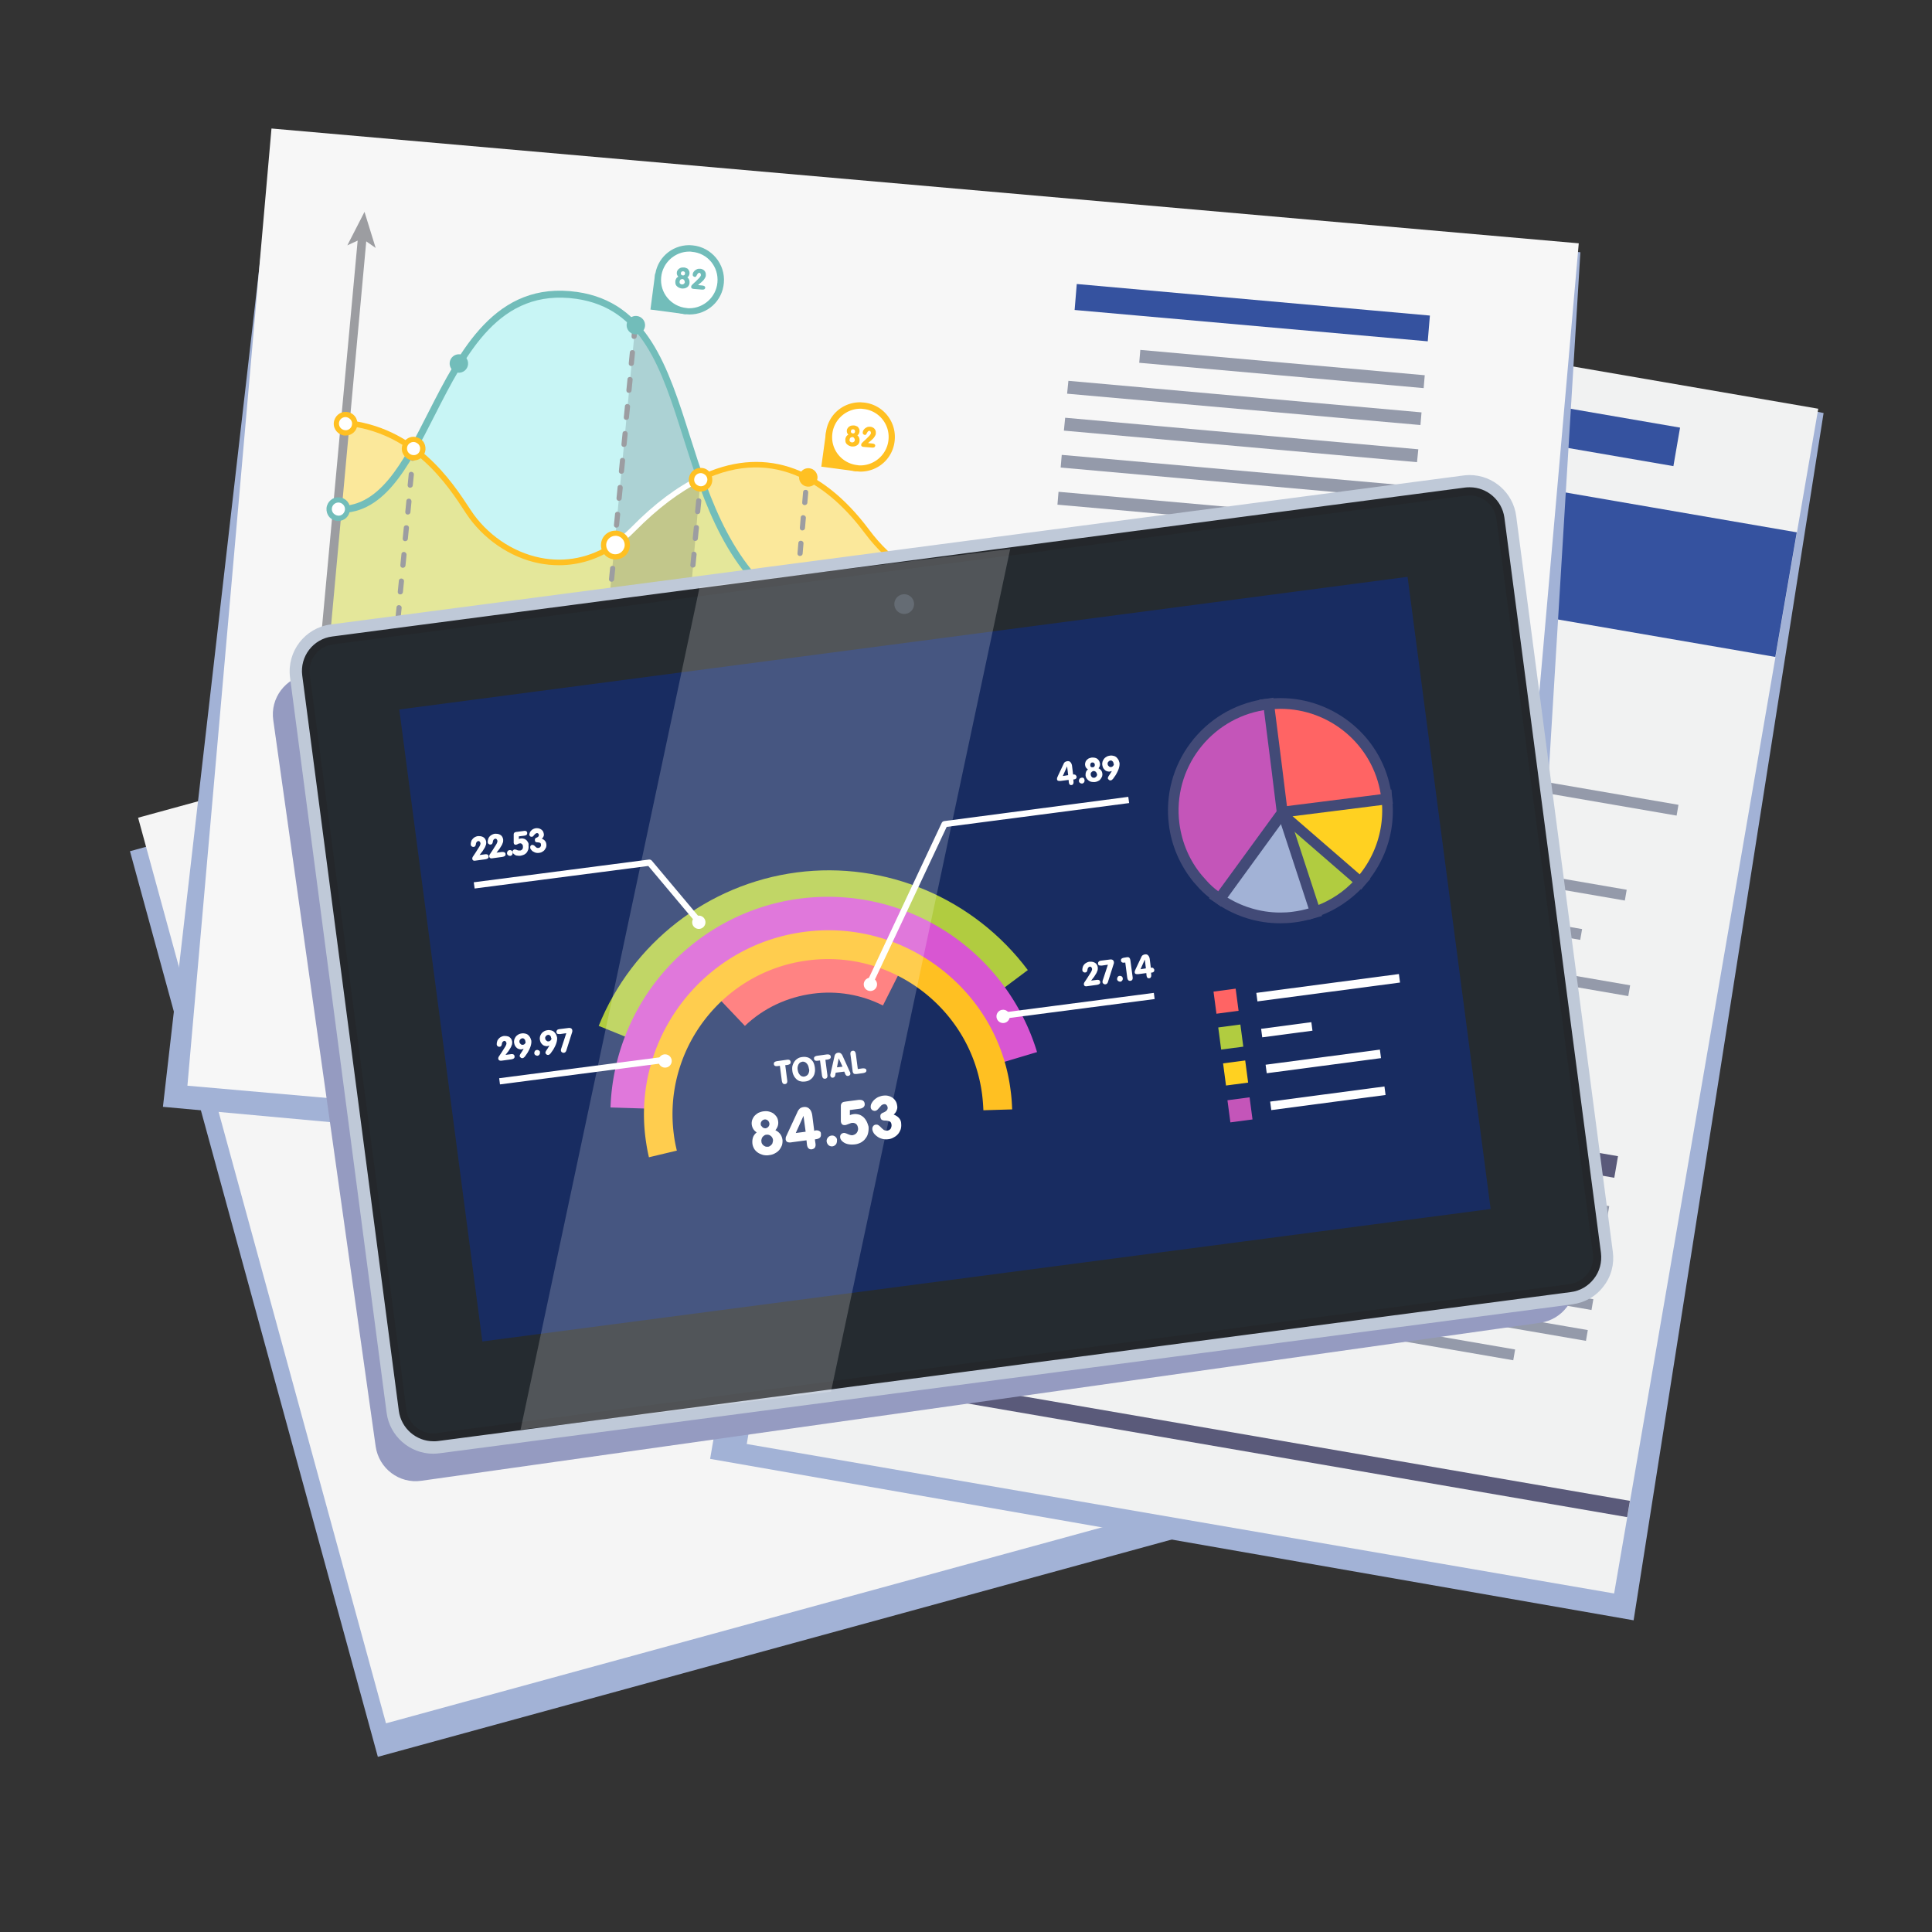 <svg xmlns="http://www.w3.org/2000/svg" xmlns:xlink="http://www.w3.org/1999/xlink" viewBox="0 0 900 900"><rect x="0" y="0" width="900" height="900" fill="#333333" stroke="none"/><style><![CDATA[.k{fill:#fff}.l{fill:#ffc022}.m{fill:#f7f7f7}.n{fill:#7a3c7d}.o{fill:#949aaa}.p{fill:#72bdba}.q{fill:#424a77}.r{fill:#a2b2d6}.s{fill:#ffd121}.t{fill:#5a5a7a}.u{fill:#9c9da1}.v{fill:#b1cc40}.w{fill:#ff6464}]]></style><path d="M60.543 396.526l576.29-157.74 115.474 421.872-576.29 157.74z" class="r"/><path d="M64.332 380.92l576.29-157.74 115.474 421.872-576.29 157.74z" fill="#f5f5f5"/><path d="M425.9 125.8l-95.1 553.8L761 754.8l88.5-562.4-9-1.8z" class="r"/><path d="M347.866 672.672l95.088-551.88L847.01 190.4 751.92 742.3z" fill="#f1f2f2"/><path d="M422.958 236.407l10-58.046 404.055 69.618-10 58.046zm107.245-62.23l3.1-17.936 249.332 42.96-3.1 17.936z" fill="#35529f"/><path d="M353.925 637.124l1.307-7.588 404.055 69.618-1.307 7.588z" class="t"/><path d="M554.9 473.2c14.6-.8 28.6-5.2 40.8-12.3l-42.5-67.4 1.7 79.7z" fill="#6b2d6e"/><path d="M601.4 457.3c19-12.9 33.1-32.9 38.1-57l-83-14.3 44.9 71.3z" class="s"/><path d="M568.5 291.6l-15 87.1 87.1 15c6.5-47.6-25-92.2-72.1-102.1z" fill="#75cf33"/><path d="M478.9 440c13.5 16.3 32.6 28 55.1 31.9 4.8.8 9.5 1.3 14.2 1.3l-1.8-85.1-67.5 51.9z" fill="#f2274d"/><path d="M459.2 365.9c-3.1 17.9-.8 35.4 5.8 51l2.8 6.1c2.1 4.1 4.5 8 7.1 11.8l71.5-53.9.3-1.6 6.2-35.7 9.1-53c-48.8-6.8-94.4 26.4-102.8 75.3z" fill="#317ab0"/><path d="M438.42 601.687l19.657-114.022 20.006 3.45-19.657 114.022z" fill="#2e97cc"/><path d="M469.173 606.97l13-75.39 20.006 3.447-13 75.39z" fill="#bcd81a"/><path d="M499.735 612.262l9.328-54.104 20.006 3.45-9.328 54.104z" class="l"/><path d="M530.13 617.43l6.5-37.646 20.006 3.45-6.5 37.646z" fill="#8a379b"/><path d="M560.716 622.75l11-63.86 20.006 3.45-11 63.86z" fill="#f44d3b"/><path d="M671.2 365.183l2.26-13.107 13.107 2.26-2.26 13.107z" fill="#317ab0"/><path d="M696.57 365.387l.866-5.026 84.457 14.552-.866 5.026z" class="o"/><path d="M667.492 386.437l2.258-13.107 13.107 2.258-2.258 13.107z" fill="#75cf33"/><path d="M692.925 386.68l.866-5.026 29.664 5.11-.866 5.026z" class="o"/><path d="M663.82 407.694l2.26-13.107 13.107 2.26-2.26 13.107z" class="s"/><path d="M689.305 407.85l.866-5.026 67.605 11.655-.866 5.026z" class="o"/><path d="M660.112 428.84l2.258-13.107 13.107 2.258-2.258 13.107z" fill="#6b2d6e"/><path d="M685.674 429.127l.866-5.026 50.458 8.7-.866 5.026z" class="o"/><path d="M656.407 450.595l2.26-13.107 13.107 2.26-2.26 13.107z" fill="#f2274d"/><path d="M681.94 450.818l.866-5.026 76.573 13.2-.866 5.026z" class="o"/><g fill="#231f20"><circle transform="matrix(.17 -.985 .985 .17 43.952 686.992)" cx="429.8" cy="317.4" r="6.4"/><circle transform="matrix(.17 -.986 .986 .17 -142.898 796.408)" cx="401.3" cy="483" r="6.4"/></g><path d="M629.4 527.512l1.733-10.052 122.596 21.136-1.733 10.052z" class="t"/><path d="M644.606 548.938l.866-5.026L749.64 561.86l-.866 5.026zm-20.933 11.222l.866-5.026 122.596 21.123-.866 5.026zm-2.523 14.445l.866-5.026 122.596 21.123-.866 5.026zm-2.367 14.502l.866-5.026 122.596 21.136-.866 5.026zm-2.586 14.396l.866-5.026L739.66 619.6l-.866 5.026zm-2.423 14.447l.866-5.026 91.16 15.716-.866 5.026zm-97.407-127.505l.866-5.026 28.185 4.856-.866 5.026z" class="o"/><path d="M492.584 628.465l.866-5.026 28.185 4.856-.866 5.026z" class="t"/><path d="M75.9 515.6l632.6 57.9 27.7-456L128 61.9z" class="r"/><path d="M87.306 505.762l39.162-445.9 608.977 53.484-39.162 445.9z" class="m"/><path d="M500.6 144.4L665.1 159l1-12-164.5-14.7z" fill="#35529f"/><path d="M530.7 169l132.5 11.8.5-6L531.2 163zm-33.6 14.4L661.7 198l.5-5.9-164.5-14.7zm-1.5 17.2l164.5 14.7.6-6-164.5-14.7zm-1.5 17.2l164.5 14.7.6-6-164.6-14.6zm-1.5 17.3l164.5 14.6.5-6-164.5-14.6zm-1.6 18.1l164.5 14.6.6-5.9-164.6-14.7zm-1.5 17.2L654 285.1l.5-6L490 264.4zm-1.5 17.2l109.9 9.9.5-6-109.9-9.8z" class="o"/><path d="M417.7 300.2C295.3 289 341.8 147.9 268.6 137.6c-67.3-9.5-65.3 103.9-112.6 99.6l-4.1 56.4 288.7 25.9-.8-18c-7-.2-14.3-.6-22.1-1.3z" opacity=".6" fill="#a8f4f4"/><path d="M403.9 247.6c-27.7-37.1-65.4-45.2-108.8-1.2-27.1 27.4-61.9 14.9-77-8.1-9.8-14.9-25.9-38.4-57.6-41.4l-8.6 96.6 288.7 25.9 2.7-46.9c-14.6-1.4-28.4-10.2-39.4-24.9z" opacity=".5" fill="#ffda40"/><path d="M281.4,305.2l37.6,3.4l7.3-85.1c-9.6-27.2-15.3-55.1-30.4-71.6L281.4,305.2z" fill="#3f4751" opacity=".2"/><g class="u"><path d="M326.6 222.3c-.7-.1-1.3.4-1.3 1.1l-.2 2.4c-.1.7.4 1.3 1.1 1.3h.1c.6 0 1.2-.5 1.2-1.1l.2-2.4c0-.7-.5-1.3-1.1-1.3z"/><use xlink:href="#C"/><use xlink:href="#D"/><use xlink:href="#E"/><use xlink:href="#C" x="3.4" y="-37.3"/><use xlink:href="#D" x="4.6" y="-49.7"/><path d="M323.4 257c-.7-.1-1.3.4-1.3 1.1l-.5 5c-.1.7.4 1.3 1.1 1.3h.1c.6 0 1.2-.5 1.2-1.1l.5-5a1.3 1.3 0 0 0-1.1-1.3z"/><use xlink:href="#F"/><use xlink:href="#G"/><use xlink:href="#H"/><use xlink:href="#I"/><path d="M368.9 299.3c-.7-.1-1.3.4-1.3 1.1l-.4 4.7c-.1.7.4 1.3 1.1 1.3h.1c.6 0 1.2-.5 1.2-1.1l.4-4.7c0-.6-.5-1.2-1.1-1.3z"/><use xlink:href="#I" x="3.3" y="-35.6"/><use xlink:href="#H" x="5.5" y="-59.3"/><use xlink:href="#H" x="2.2" y="-23.7"/><use xlink:href="#I" x="2.2" y="-23.7"/><path d="M367.8 311.2c-.7-.1-1.3.4-1.3 1.1l-.2 2.4c-.1.7.4 1.3 1.1 1.3h.1c.6 0 1.2-.5 1.2-1.1l.2-2.4c0-.7-.5-1.3-1.1-1.3z"/><use xlink:href="#G" x="-80.6" y="-65.5"/><use xlink:href="#E" x="-34.4" y="-30.8"/><use xlink:href="#J"/><use xlink:href="#D" x="-34.4" y="-30.7"/><use xlink:href="#C" x="-39" y="19.3"/><use xlink:href="#E" x="-36.7" y="-5.7"/><use xlink:href="#C" x="-34.4" y="-31"/><use xlink:href="#C" x="-28.6" y="-93.8"/><use xlink:href="#D" x="-25.2" y="-131.2"/><use xlink:href="#C" x="-29.8" y="-81.2"/><use xlink:href="#C" x="-32.1" y="-56.1"/><use xlink:href="#J" x="2.3" y="-25.1"/><use xlink:href="#F" x="-36.8" y="-5.4"/><path d="M192.6 209.9c-.7-.1-1.3.4-1.3 1.1l-.2 2.4c-.1.7.4 1.3 1.1 1.3h.1c.6 0 1.2-.5 1.2-1.1l.2-2.4c.1-.6-.4-1.2-1.1-1.3z"/><use xlink:href="#E" x="-132.8" y="-24.7"/><use xlink:href="#C" x="-135.1" y="0.1"/><use xlink:href="#C" x="-136.2" y="12.5"/><use xlink:href="#C" x="-130.5" y="-49.6"/><use xlink:href="#J" x="-98.4" y="6.4"/><use xlink:href="#D" x="-130.5" y="-49.6"/><use xlink:href="#F" x="-134" y="-12.3"/></g><path d="M370.6 279.9h-.5c-2.9 0-5.2 2.1-5.5 5-.1 1.5.3 2.9 1.2 4s2.3 1.8 3.7 2h.5c2.9 0 5.2-2.1 5.5-5 .4-3.1-1.8-5.8-4.9-6z" class="p"/><path d="M370.8 278.6h-.6c-3.5 0-6.4 2.6-6.7 6.1-.2 1.8.4 3.5 1.5 4.9s2.8 2.2 4.6 2.4h.6c3.5 0 6.4-2.6 6.7-6.1.2-1.8-.4-3.5-1.5-4.9-1.2-1.3-2.9-2.2-4.6-2.4zm-.6 11h-.4c-2.4-.2-4.1-2.3-3.9-4.7.2-2.2 2.1-3.9 4.3-3.9h.4c2.4.2 4.1 2.3 3.9 4.7-.3 2.3-2.2 3.9-4.3 3.9z" class="k"/><g class="p"><path d="M371 284.1l-1.7 2.8c13.3 8.3 29.1 13.2 48.3 14.9 7.6.7 15 1.1 22.2 1.3l.1-3.3c-7.1-.2-14.4-.6-21.9-1.3-18.8-1.6-34.1-6.4-47-14.4z"/><path d="M321.4 203.2c-10.2-32.2-19.8-62.5-52.6-67.2-38-5.4-54.6 27.4-69.3 56.2-11.8 23.3-23 45.2-43.3 43.4l-.3 3.2c22.5 2.1 34.2-20.9 46.5-45.1 14.9-29.3 30.3-59.5 66-54.5 30.8 4.4 39.7 32.4 50 65 9.5 29.8 20.2 63.7 51 82.8l1.7-2.8c-29.8-18.5-40.4-51.7-49.7-81z"/></g><path d="M404.9 246.8c-22.8-30.5-50.1-39.1-79.2-25.1l1.1 2.3c35.1-17 60.7 3.8 76 24.3 11.1 14.9 25.5 24 40.3 25.5l.3-2.6c-14.1-1.3-27.8-10-38.5-24.4z" class="l"/><path d="M294.2 245.5c-2.8 2.8-5.8 5.3-8.8 7.4l1.4 2.1c3.2-2.2 6.3-4.7 9.2-7.7 10.4-10.5 20.7-18.3 30.8-23.2l-1.1-2.3c-10.3 5-20.9 12.9-31.5 23.7z" class="k"/><path d="M251.6 259.8c-12.9-2.6-25-10.9-32.4-22.3-8.9-13.6-25.5-38.9-58.6-41.9l-.2 2.6c31.8 2.9 48 27.5 56.6 40.8 7.8 11.9 20.5 20.7 34.1 23.4 3.1.6 6.2.9 9.3.9 9.3 0 18.3-2.8 26.4-8.3l-1.4-2.1c-10.3 6.9-22 9.3-33.8 6.9z" class="l"/><g class="u"><path d="M170.8 110.4l-4-.4-17.1 185.4L439.8 322l.4-4-286-26.3z"/><path d="M161.8 114.3l6.9-3.2 6.3 4.4-5.2-16.8zm277.4 205.6l-4.5 6.3 16.8-5.1-15.6-8.1z"/></g><circle transform="matrix(.092 -.996 .996 .092 -33.064 381.758)" cx="192.7" cy="209" r="4.3" class="k"/><path d="M193.2 203.5c-3.1-.3-5.7 2-6 5s2 5.7 5 6h.5c2.9 0 5.2-2.1 5.5-5 .1-1.5-.3-2.9-1.2-4-1-1.1-2.3-1.8-3.8-2zm-.8 8.5c-1.7-.2-2.9-1.6-2.8-3.3.1-1.6 1.5-2.8 3-2.8h.3c.8.1 1.5.5 2.1 1.1.5.6.8 1.4.7 2.2-.1 1.8-1.6 3-3.3 2.8z" class="l"/><circle transform="matrix(.092 -.996 .996 .092 -50.246 339.64)" cx="161" cy="197.4" r="4.3" class="k"/><path d="M161.5 191.9c-3.1-.3-5.7 2-6 5s2 5.7 5 6h.5c2.9 0 5.2-2.1 5.5-5 .1-1.5-.3-2.9-1.2-4-1-1.2-2.3-1.9-3.8-2zm-.8 8.5c-1.7-.2-2.9-1.6-2.8-3.3.1-1.6 1.5-2.8 3-2.8h.3c.8.1 1.5.5 2.1 1.1.5.6.8 1.4.7 2.2-.1 1.7-1.6 3-3.3 2.8z" class="l"/><circle transform="matrix(.091 -.996 .996 .091 74.038 528.098)" cx="326.4" cy="223.5" r="4.3" class="k"/><path d="M326.9 218c-3.1-.3-5.7 2-6 5-.1 1.5.3 2.9 1.2 4s2.3 1.8 3.7 2h.5c2.9 0 5.2-2.1 5.5-5 .1-1.5-.3-2.9-1.2-4a4.94 4.94 0 0 0-3.7-2zm-.7 8.5c-.8-.1-1.5-.5-2.1-1.1-.5-.6-.8-1.4-.7-2.2.1-1.6 1.5-2.8 3-2.8h.3c.8.1 1.5.5 2.1 1.1.5.6.8 1.4.7 2.2-.2 1.7-1.6 3-3.3 2.8z" class="l"/><circle transform="matrix(.092 -.996 .996 .092 118.176 432.362)" cx="296" cy="151.4" r="4.3" class="p"/><circle transform="matrix(.092 -.996 .996 .092 120.504 576.745)" cx="376.3" cy="222.3" r="4.3" class="l"/><circle transform="matrix(.091 -.996 .996 .091 25.481 366.853)" cx="213.8" cy="169.5" r="4.3" class="p"/><g class="u"><circle transform="matrix(.091 -.996 .996 .091 -127.46 453.687)" cx="184.9" cy="296.7" r="4.3"/><circle transform="matrix(.092 -.996 .996 .092 -18.038 598.239)" cx="318.9" cy="309" r="4.3"/><circle transform="matrix(.091 -.996 .996 .091 22.208 651.404)" cx="368.1" cy="313.5" r="4.3"/><circle transform="matrix(.091 -.996 .996 .091 -48.205 558.386)" cx="281.9" cy="305.6" r="4.3"/></g><circle transform="matrix(.092 -.996 .996 .092 -92.957 372.427)" cx="157.6" cy="237.2" r="4.3" class="k"/><path d="M158.1 231.7c-3.1-.3-5.7 2-6 5-.1 1.5.3 2.9 1.2 4s2.3 1.8 3.7 2h.5c2.9 0 5.2-2.1 5.5-5 .4-3.1-1.8-5.7-4.9-6zm-.7 8.5c-.8-.1-1.5-.5-2.1-1.1-.5-.6-.8-1.4-.7-2.2.1-1.6 1.5-2.8 3-2.8h.3c1.7.2 2.9 1.6 2.8 3.3-.2 1.7-1.6 3-3.3 2.8zm147.8-112.8l-2.2 16.8 16.5 2.2-2.8-10.2z" class="p"/><path d="M322.5 115.8c-.5 0-.9-.1-1.4-.1-7.6 0-13.9 5.7-14.6 13.3-.4 3.9.8 7.7 3.3 10.7s6 4.9 9.9 5.2c.5 0 .9.1 1.4.1 7.6 0 13.9-5.7 14.6-13.3.4-3.9-.8-7.7-3.3-10.7s-6-4.9-9.9-5.2z" class="k"/><path d="M322.6 114.3c-.5 0-1-.1-1.5-.1-8.4 0-15.3 6.3-16 14.7-.4 4.3.9 8.5 3.7 11.8s6.6 5.4 10.9 5.7c.5 0 1 .1 1.5.1 8.4 0 15.3-6.3 16-14.7.8-8.8-5.8-16.7-14.6-17.5zm11.6 17.3c-.6 6.8-6.4 12-13.1 12-.4 0-.8 0-1.2-.1-7.3-.7-12.6-7.1-11.9-14.3.6-6.8 6.4-12 13.1-12 .4 0 .8 0 1.2.1 7.3.6 12.6 7 11.9 14.3z" class="p"/><path d="M384.9 200.6l-2.3 16.8 16.5 2.2-2.8-10.2z" class="l"/><path d="M402.1 189c-.5 0-.9-.1-1.4-.1-7.6 0-13.9 5.7-14.6 13.3-.4 3.9.8 7.7 3.3 10.7s6 4.9 9.9 5.2c.5 0 .9.1 1.4.1 7.6 0 13.9-5.7 14.6-13.3.4-3.9-.8-7.7-3.3-10.7s-6-4.8-9.9-5.2z" class="k"/><path d="M402.2 187.5c-.5 0-1-.1-1.5-.1-8.4 0-15.3 6.3-16 14.7a16.07 16.07 0 0 0 14.6 17.5c.5 0 1 .1 1.5.1 8.4 0 15.3-6.3 16-14.7.8-8.8-5.7-16.7-14.6-17.5zm11.7 17.3c-.6 6.8-6.4 12-13.1 12-.4 0-.8 0-1.2-.1-7.3-.7-12.6-7.1-11.9-14.3.6-6.8 6.4-12 13.1-12 .4 0 .8 0 1.2.1 7.2.6 12.6 7 11.9 14.3z" class="l"/><g class="p"><path d="M320.2 129.2c.6-.4.9-1 1-1.8 0-.4 0-.7-.1-1s-.3-.6-.5-.9-.5-.5-.9-.6c-.4-.2-.7-.3-1.2-.3-.4 0-.8 0-1.2.1s-.7.3-1 .5-.5.5-.7.8a1.69 1.69 0 0 0-.3 1c-.1.7.2 1.4.7 1.9-.4.2-.8.5-1 .9s-.4.8-.4 1.3c0 .4 0 .8.1 1.2s.3.7.6 1 .6.5 1 .7.8.3 1.3.4c.5 0 1 0 1.4-.1s.8-.3 1.1-.5a2.36 2.36 0 0 0 .8-.9c.2-.4.3-.7.3-1.2.1-1.1-.3-1.9-1-2.5zm-1.3 2.6c-.1.2-.2.3-.3.4a.76.76 0 0 1-.4.2c-.2.1-.3.1-.5.1s-.3-.1-.5-.1c-.1-.1-.3-.2-.4-.3a.76.76 0 0 1-.2-.4c0-.2-.1-.3 0-.5 0-.2.1-.4.1-.5.1-.2.2-.3.3-.4a.76.76 0 0 1 .4-.2c.2-.1.3-.1.5-.1.3 0 .6.2.8.5a1.69 1.69 0 0 1 .3 1c.1-.1 0 .1-.1.3zm-.1-3.7c-.2.2-.4.2-.7.2-.1 0-.2 0-.4-.1-.1-.1-.2-.1-.3-.2s-.1-.2-.2-.3c0-.1-.1-.2 0-.4 0-.3.1-.5.3-.7s.4-.2.7-.2.5.1.7.3.2.4.2.7-.1.5-.3.7z"/><use xlink:href="#K"/></g><g class="l"><path d="M399.4 202.8c.6-.4.9-1 1-1.8 0-.4 0-.7-.1-1s-.3-.6-.5-.9-.5-.5-.9-.6c-.4-.2-.7-.3-1.2-.3-.4 0-.8 0-1.2.1s-.7.3-1 .5-.5.5-.7.8a1.69 1.69 0 0 0-.3 1c-.1.7.2 1.4.7 1.9-.4.2-.8.5-1 .9s-.4.8-.4 1.3c0 .4 0 .8.1 1.2s.3.7.6 1 .6.5 1 .7.8.3 1.3.4c.5 0 1 0 1.4-.1s.8-.3 1.1-.5a2.36 2.36 0 0 0 .8-.9c.2-.4.3-.7.3-1.2.1-1.1-.3-1.9-1-2.5zm-1.3 2.6c-.1.2-.2.3-.3.4a.76.76 0 0 1-.4.2c-.2.1-.3.1-.5.1s-.3-.1-.5-.1c-.1-.1-.3-.2-.4-.3a.76.76 0 0 1-.2-.4.45.45 0 0 1 0-.5c0-.2.1-.4.1-.5.1-.2.2-.3.3-.4a.76.76 0 0 1 .4-.2c.2-.1.3-.1.5-.1.3 0 .6.2.8.5a1.69 1.69 0 0 1 .3 1c.1-.1 0 .1-.1.3zm-.1-3.7c-.2.2-.4.2-.7.2-.1 0-.2 0-.4-.1-.1-.1-.2-.1-.3-.2s-.1-.2-.2-.3c0-.1-.1-.2 0-.4 0-.3.1-.5.3-.7s.4-.2.7-.2.5.1.7.3.2.5.2.7c0 .3-.1.5-.3.7z"/><use xlink:href="#K" x="79.2" y="73.6"/></g><path d="M287.2 248.4h-.5c-2.9 0-5.2 2.1-5.5 5-.1 1.5.3 2.9 1.2 4s2.3 1.8 3.7 2h.5c2.9 0 5.2-2.1 5.5-5 .3-3-1.9-5.7-4.9-6z" class="k"/><path d="M287.3 247.2h-.6c-3.5 0-6.4 2.6-6.7 6.1-.2 1.8.4 3.5 1.5 4.9s2.8 2.2 4.6 2.4h.6c3.5 0 6.4-2.6 6.7-6.1.2-1.8-.4-3.5-1.5-4.9-1.2-1.4-2.8-2.2-4.6-2.4zm-.6 11h-.4c-2.4-.2-4.1-2.3-3.9-4.7.2-2.2 2.1-3.9 4.3-3.9h.4c2.4.2 4.1 2.3 3.9 4.7-.3 2.2-2.1 3.9-4.3 3.9z" class="l"/><circle transform="matrix(.076 -.997 .997 .076 -.858 793.762)" cx="428" cy="397.3" r="3.8" class="m"/><path d="M428.4 392.2c-2.9-.2-5.3 2-5.6 4.8-.2 2.8 1.9 5.3 4.8 5.6h.4c2.7 0 5-2.1 5.2-4.8.1-1.4-.3-2.7-1.2-3.8-1-1.1-2.2-1.7-3.6-1.8zm-.6 7.5c-1.3-.1-2.3-1.2-2.2-2.5.1-1.2 1.1-2.2 2.3-2.2h.2c.6 0 1.2.3 1.6.8s.6 1.1.6 1.7c-.1 1.3-1.2 2.3-2.5 2.2z" class="n"/><circle transform="matrix(.076 -.997 .997 .076 99.861 773.396)" cx="467.4" cy="332.8" r="3.8" class="m"/><path d="M467.8 327.6c-2.9-.2-5.3 2-5.6 4.8-.1 1.4.3 2.7 1.2 3.8.9 1 2.2 1.7 3.5 1.8h.4c2.7 0 5-2.1 5.2-4.8.1-1.4-.3-2.7-1.2-3.8-.9-1-2.2-1.7-3.5-1.8zm-.6 7.5c-.6 0-1.2-.3-1.6-.8s-.6-1.1-.6-1.7c.1-1.2 1.1-2.2 2.3-2.2h.2c.6 0 1.2.3 1.6.8s.6 1.1.6 1.7c-.1 1.4-1.2 2.3-2.5 2.2z" class="n"/><circle transform="matrix(.076 -.997 .997 .076 90.132 838.453)" cx="497.6" cy="370.6" r="3.8" class="m"/><path d="M498 365.4c-2.9-.2-5.3 2-5.6 4.8-.2 2.8 1.9 5.3 4.8 5.6h.4c2.7 0 4.9-2.1 5.1-4.8.1-1.4-.3-2.7-1.2-3.8-.9-1-2.1-1.7-3.5-1.8zm-.6 7.5c-1.3-.1-2.3-1.2-2.2-2.5.1-1.2 1.1-2.2 2.3-2.2h.2c.6 0 1.2.3 1.6.8s.6 1.1.6 1.7c0 1.3-1.2 2.3-2.5 2.2z" class="n"/><circle transform="matrix(.076 -.997 .997 .076 157.242 845.178)" cx="534.8" cy="337.7" r="3.8" class="m"/><path d="M535.2 332.6c-2.9-.2-5.3 2-5.6 4.8-.1 1.4.3 2.7 1.2 3.8.9 1 2.2 1.7 3.5 1.8h.4c2.7 0 5-2.1 5.2-4.8.1-1.4-.3-2.7-1.2-3.8s-2.1-1.7-3.5-1.8zm-.6 7.5c-.6 0-1.2-.3-1.6-.8s-.6-1.1-.6-1.7c.1-1.2 1.1-2.2 2.3-2.2h.2c.6 0 1.2.3 1.6.8s.6 1.1.6 1.7c-.1 1.3-1.2 2.3-2.5 2.2z" class="n"/><circle transform="matrix(.076 -.997 .997 .076 149.734 890.828)" cx="555.7" cy="364.6" r="3.8" class="m"/><path d="M556.1 359.4c-2.8-.2-5.3 2-5.6 4.8-.1 1.4.3 2.7 1.2 3.8.9 1 2.2 1.7 3.5 1.8h.4c2.7 0 5-2.1 5.2-4.8.3-2.9-1.9-5.3-4.7-5.6zm-.6 7.5c-.6 0-1.2-.3-1.6-.8s-.6-1.1-.6-1.7c.1-1.2 1.1-2.2 2.3-2.2h.2c1.3.1 2.3 1.2 2.2 2.5s-1.2 2.3-2.5 2.2z" class="n"/><circle transform="matrix(.076 -.997 .997 .076 216.199 888.176)" cx="587.5" cy="327.4" r="3.8" class="m"/><path d="M587.9 322.2c-2.9-.2-5.3 2-5.6 4.8-.1 1.4.3 2.7 1.2 3.8s2.2 1.7 3.5 1.8h.4c2.7 0 4.9-2.1 5.2-4.8.3-2.9-1.9-5.4-4.7-5.6zm-.6 7.5c-.6 0-1.2-.3-1.6-.8s-.6-1.1-.6-1.7c.1-1.2 1.1-2.2 2.3-2.2h.2c1.3.1 2.3 1.2 2.2 2.5s-1.2 2.3-2.5 2.2z" class="n"/><path d="M614.4 347.3c-2.1-.2-3.9 1.4-4 3.5-.2 2.1 1.4 3.9 3.5 4 2.1.2 3.9-1.4 4-3.5.1-2-1.4-3.8-3.5-4z" class="m"/><path d="M614.5 345.9c-2.9-.2-5.4 2-5.6 4.8-.1 1.4.3 2.7 1.2 3.8.9 1 2.2 1.7 3.5 1.8h.4c2.7 0 4.9-2.1 5.2-4.8.3-2.9-1.9-5.4-4.7-5.6zm-.6 7.5c-.6 0-1.2-.3-1.6-.8s-.6-1.1-.6-1.7c.1-1.2 1.1-2.2 2.3-2.2h.2c1.3.1 2.3 1.2 2.2 2.5s-1.2 2.3-2.5 2.2z" class="n"/><circle transform="matrix(.076 -.997 .997 .076 246.419 958.083)" cx="640.3" cy="346" r="3.8" class="m"/><path d="M640.7 340.9c-2.8-.2-5.3 2-5.6 4.8-.2 2.8 1.9 5.3 4.8 5.6h.4c2.7 0 5-2.1 5.2-4.8.2-2.9-1.9-5.4-4.8-5.6zm-.6 7.5c-1.3-.1-2.3-1.2-2.2-2.5.1-1.2 1.1-2.2 2.3-2.2h.2c1.3.1 2.3 1.2 2.2 2.5 0 1.3-1.2 2.3-2.5 2.2z" class="n"/><path d="M685.8 256.6c-1.5-10.3-11-17.5-21.3-16l-521.2 73.6c-10.3 1.5-17.5 11-16 21.3L175 673.8c1.5 10.3 11 17.5 21.3 16l521.2-73.6c10.3-1.5 17.5-11 16-21.3l-47.7-338.3z" fill="#959bc1"/><path d="M703.5 240.8c-1.4-10.4-11-17.8-21.4-16.4l-527.8 69.4c-10.4 1.4-17.8 11-16.4 21.4l45 342.6c1.4 10.4 11 17.8 21.4 16.4l527.8-69.4c10.4-1.4 17.8-11 16.4-21.4l-45-342.6z" fill="#252b30"/><path d="M701.6 241c-1.1-8.5-8.4-15-17-15-.8 0-1.5.1-2.3.1l-527.8 69.4c-9.4 1.2-16 9.9-14.8 19.3l45 342.6c1.1 8.5 8.4 15 17 15 .8 0 1.5 0 2.3-.1l527.8-69.4c4.6-.6 8.6-2.9 11.4-6.6 2.8-3.6 4-8.2 3.4-12.7l-45-342.6zm37.9 352.4c-2 2.6-5 4.3-8.3 4.8l-527.8 69.4c-.5.1-1.1.1-1.7.1-6.2 0-11.5-4.7-12.4-10.9l-45-342.6c-.9-6.8 3.9-13.1 10.7-14l528-69.3c.6-.1 1.1-.1 1.7-.1 6.2 0 11.5 4.7 12.4 10.9l45 342.6c.3 3.2-.5 6.5-2.6 9.1z" fill="#231f20" opacity=".3"/><path d="M706.3 240.4c-1.4-10.9-10.8-19.1-21.7-19.1-1 0-1.9.1-2.9.2L154 290.9c-12 1.6-20.4 12.6-18.9 24.6l45 342.6c1.4 10.9 10.8 19.1 21.7 19.1 1 0 1.9-.1 2.9-.2l527.8-69.4c5.8-.8 11-3.7 14.5-8.4 3.6-4.6 5.1-10.4 4.3-16.2l-45-342.6zm36.2 355.3c-2.6 3.4-6.5 5.7-10.8 6.2L204 671.3c-.7.1-1.4.1-2.1.1-8.1 0-15-6.1-16.1-14.1l-45-342.6c-1.2-8.9 5.1-17.1 14-18.2l527.8-69.4c.7-.1 1.4-.1 2.1-.1 8.1 0 15 6.1 16.1 14.1l45 342.6c.5 4.3-.6 8.6-3.3 12z" fill="#bfc9d8"/><circle transform="matrix(.992 -.13 .13 .992 -33.056 57.296)" cx="421.1" cy="281.1" r="4.6" fill="#3f4751"/><radialGradient id="A" cx="440.176" cy="446.831" r="314.578" fx="165.79" fy="292.975" gradientUnits="userSpaceOnUse"><stop offset="0" stop-color="#35529f"/><stop offset="1" stop-color="#182c61"/></radialGradient><path d="M186 330.5l38.7 294.4 469.7-61.7-38.7-294.5z" fill="url(#A)"/><path d="M611.3 425.4l2.4-.9c7.3-2.7 14-7.1 19.3-12.8l1.8-1.9-39.9-34.5 16.4 50.1z" class="v"/><path d="M603.3 379.2l-13.6-11.8 20 61.1 4.9-1.8c7.7-2.8 14.7-7.5 20.3-13.5l3.5-3.8-3.9-3.4-31.2-26.8zm9.5 42.9L600 383l31.1 26.9c-4.9 5.4-11.2 9.6-18.3 12.2z" class="q"/><path d="M645.9 370.6l-51.3 6.4 39.1 33.8 1.6-2c8.1-10.1 12-22.8 10.8-35.7l-.2-2.5z" class="s"/><path d="M648.2 367.8l-5.1.6-54.3 6.8 8.5 7.3 36.8 31.9 3.2-4c8.5-10.6 12.6-23.9 11.3-37.5l-.4-5.1zm-14.8 39.5l-32.9-28.5 43.2-5.4a47.43 47.43 0 0 1-10.3 33.9z" class="q"/><path d="M596.5 327.7l-4.5.2-2.6.2 6.3 50.4 50.4-6.3-.4-2.6c-3.9-24.3-24.6-41.9-49.2-41.9z" class="w"/><path d="M630.3 337.6c-9.5-8-21.5-12.4-33.8-12.4-1.6 0-3.1.1-4.7.2l-5.2.5.6 5.1 6.3 50.3 5-.6 45.3-5.7 5.1-.6-.8-5.1c-1.9-12.4-8.2-23.6-17.8-31.7zM598 375.7l-5.7-45.3c1.4-.1 2.8-.2 4.2-.2 23 0 43 16.7 46.7 39.8l-45.2 5.7z" class="q"/><path d="M566.8 417.9l2.2 1.4c8.2 5.4 17.7 8.3 27.5 8.3 2.1 0 4.2-.1 6.3-.4 2.6-.3 5.1-.8 7.6-1.5l2.5-.7-16-49-30.1 41.9z" class="r"/><path d="M600.6 379.9l-3.1-9.4-5.7 8-28.6 40 4.3 2.9c8.6 5.7 18.6 8.7 28.8 8.7 2.2 0 4.4-.1 6.6-.4 2.7-.3 5.4-.9 8-1.6l5-1.4-1.6-4.9-13.7-41.9zm1.8 44.8c-2 .3-4 .4-6 .4-9.5 0-18.5-2.9-26.1-7.9l25.6-35.8 13.7 41.8c-2.4.7-4.8 1.2-7.2 1.5z" class="q"/><path d="M588.4 328.4a49.72 49.72 0 0 0-41.5 55.5 50 50 0 0 0 11.1 25.7l2.4 2.6a44.43 44.43 0 0 0 5.6 5l2 1.6 29.3-40.3L591 328l-2.6.4z" fill="#c455b9"/><path d="M599.6 376.3l-2.3-18.6-3.5-27.6-.6-5.1-5.1.8c-13.4 2.2-25.3 9.4-33.5 20.3s-11.8 24.4-10.1 38c1.2 9.9 5.3 19.2 11.6 26.9l.2.2 2.3 2.6.2.2c1.8 1.9 3.8 3.6 5.9 5.3l4.1 3.1 3-4.2 27.2-37.4 1.2-1.6-.2-2-.4-.9zm-32.1 38.9c-1.9-1.4-3.7-3-5.3-4.8l-2.3-2.6c-5.6-6.7-9.3-15-10.5-24.3-3.2-25.4 14.4-48.6 39.4-52.7l3.5 27.6 2.4 19.5-27.2 37.3z" class="q"/><path d="M565.304 461.924l10.31-1.364 1.364 10.31-10.31 1.364z" class="w"/><path d="M585.24 462.525l66.424-8.784.524 3.966-66.424 8.784z" class="k"/><path d="M567.505 478.625l10.31-1.364 1.364 10.31-10.31 1.364z" class="v"/><path d="M587.476 479.264l23.397-3.096.525 3.966L588 483.23z" class="k"/><path d="M569.758 495.367l10.31-1.363 1.363 10.31-10.31 1.363z" class="s"/><path d="M589.57 495.99l53.238-7.04.524 3.966-53.238 7.04z" class="k"/><path d="M571.792 512.538l10.31-1.364 1.364 10.31-10.31 1.364z" fill="#c455b9"/><path d="M591.693 513.162l53.238-7.045.525 3.966-53.238 7.045z" class="k"/><path d="M371.2 406.4c-41.3 5.4-76.7 32.8-92.3 71.5l13.3 5.4c13.7-33.9 44.7-57.9 80.9-62.6s72.3 10.5 94.2 39.8l11.5-8.6c-25.1-33.5-66.3-50.9-107.6-45.5z" class="v"/><path d="M376.1 443.9c-16 2.1-30.6 9-42.3 20.1l13.2 13.9c8.7-8.3 19.7-13.4 31.6-15 11.3-1.5 22.6.4 32.7 5.5l8.6-17.1c-13.6-6.8-28.8-9.4-43.8-7.4z" class="w"/><path d="M441.4 434.4a101.55 101.55 0 0 0-68.7-15.8c-24 3.1-46.1 14.8-62.3 32.8-16 17.8-25.2 40.7-26 64.5l19.2.6c.6-19.3 8.1-37.8 21.1-52.3 13.1-14.6 31-24 50.5-26.6 19.5-2.5 39.2 2 55.7 12.8 16.3 10.7 28.3 26.7 33.8 45.2l18.4-5.5c-6.9-22.7-21.6-42.5-41.7-55.7z" fill="#d856d2"/><path d="M438.1 451.2c-18.2-14-40.7-20.1-63.4-17.1-46.9 6.1-80.1 49.2-74 96.1.4 3 .9 6 1.6 8.9l13-3.1c-.6-2.5-1.1-5-1.4-7.5-5.2-39.6 22.8-76 62.4-81.1 19.1-2.5 38.1 2.6 53.5 14.4 15.3 11.8 25.2 28.8 27.7 48a88.61 88.61 0 0 1 .6 7.4l13.4-.4c-.1-2.9-.3-5.8-.7-8.7-2.8-22.7-14.5-42.9-32.7-56.9z" class="l"/><g class="k"><path d="M439.8 382.5c-.5.1-.9.4-1.1.8l-34.8 74.1 2.6 1.2 34.5-73.4 85-11.1-.4-2.9-85.8 11.3zm-137.4 17.9L220.7 411l.4 2.9 80.9-10.5 22 26.2 2.2-1.8-22.5-26.8c-.3-.4-.8-.6-1.3-.6zm164.797 71.276l70.304-9.153.374 2.876-70.304 9.153zm-234.664 30.6l76.452-9.954.374 2.876-76.452 9.954z"/><circle transform="matrix(.992 -.129 .129 .992 -52.752 45.655)" cx="325.5" cy="429.4" r="3.1"/><circle transform="matrix(.992 -.129 .129 .992 -61.231 44.162)" cx="309.8" cy="494" r="3.1"/><circle transform="matrix(.992 -.129 .129 .992 -55.815 56.215)" cx="405.4" cy="458.3" r="3.1"/><circle transform="matrix(.992 -.129 .129 .992 -57.219 64.329)" cx="467.2" cy="473.2" r="3.1"/><path d="M366.4 493.7l-4.3.6c-1.2.2-1.7.6-1.6 1.4s.7 1.1 1.9.9l.9-.1.9 6.9c.2 1.2.6 1.7 1.5 1.6.8-.1 1.2-.7 1-1.9l-.9-6.9.9-.1c1.2-.2 1.7-.6 1.6-1.4-.1-.9-.7-1.2-1.9-1zm12.6 1.4c-.3-.7-.8-1.2-1.3-1.7-.5-.4-1.1-.8-1.8-.9-.7-.2-1.4-.2-2.2-.1s-1.5.3-2.1.7-1.1.8-1.5 1.4-.7 1.2-.9 1.9-.2 1.5-.1 2.4.3 1.6.7 2.3c.3.7.8 1.2 1.3 1.7.5.4 1.1.8 1.8.9.7.2 1.4.2 2.2.1s1.5-.3 2.1-.7 1.1-.8 1.5-1.4.7-1.2.8-1.9c.2-.7.2-1.5.1-2.4-.1-.8-.3-1.6-.6-2.3zm-2.1 4.1c-.1.4-.2.8-.4 1.1s-.4.6-.8.8c-.3.2-.6.3-1 .4s-.7 0-1.1-.1c-.3-.1-.7-.3-.9-.6-.3-.3-.5-.6-.7-1s-.3-.9-.4-1.4-.1-1 0-1.5c.1-.4.2-.8.4-1.1s.4-.6.7-.8.6-.3 1-.4.8 0 1.1.1.6.3.9.6.5.6.7 1 .3.9.4 1.4c.2.6.2 1.1.1 1.5zm8.2-8l-4.3.6c-1.2.2-1.7.6-1.6 1.4s.7 1.1 1.9.9l.9-.1.9 6.9c.2 1.2.6 1.7 1.5 1.6.8-.1 1.2-.7 1-1.9l-.9-6.9.9-.1c1.2-.2 1.7-.6 1.6-1.4s-.7-1.1-1.9-1zm7.3.4c-.5-.9-1.1-1.3-2-1.2-.5.1-.8.2-1.1.5s-.5.7-.6 1.3l-1.8 8c0 .1-.1.2-.1.4v.4c0 .3.2.6.4.8s.5.3.9.2c.5-.1.9-.5 1-1.2l.2-1.1 4-.5.4 1c.3.8.8 1.1 1.4 1 .3 0 .6-.2.8-.4s.3-.5.2-.9c0-.2-.1-.5-.3-.8l-3.4-7.5zm-2.5 5.6l.8-4.2 1.8 3.9-2.6.3zm11.8.5l-2.1.3-.9-6.9c-.2-1.2-.6-1.7-1.5-1.6-.8.1-1.2.7-1 1.9l1 7.6c0 .3.1.5.2.7a1.38 1.38 0 0 0 .3.4c.1.1.3.2.6.2h.8l2.9-.4c1.2-.2 1.7-.6 1.6-1.4-.1-.6-.7-.9-1.9-.8zm-176-99.7l-2.3.3 1.4-1.8 1-1.6c.3-.5.4-1 .6-1.4.1-.4.1-.9.1-1.3-.1-.5-.2-.9-.4-1.2a2.36 2.36 0 0 0-.8-.9c-.3-.2-.7-.4-1.2-.5-.4-.1-.9-.1-1.5-.1-.6.1-1.1.3-1.6.6s-.8.7-1.2 1.2c-.2.3-.3.7-.4 1.1s-.1.7-.1 1c0 .4.2.7.5.9s.6.3.9.2c.3 0 .6-.2.7-.4s.3-.6.3-1c.1-.4.2-.7.4-.9s.4-.3.6-.4c.3 0 .5 0 .7.2s.3.4.4.7c.1.4-.1 1-.5 1.7l-1.7 2.7-1.2 1.8c-.3.4-.4.8-.4 1.1.1.8.6 1.1 1.6.9l4.4-.6c1.2-.2 1.7-.6 1.6-1.4s-.7-1.1-1.9-.9zm7.9-1.1l-2.3.3 1.4-1.8 1-1.6c.3-.5.4-1 .6-1.4.1-.4.1-.9.1-1.3-.1-.5-.2-.9-.4-1.2a2.36 2.36 0 0 0-.8-.9c-.3-.2-.7-.4-1.2-.5-.4-.1-.9-.1-1.5-.1-.6.1-1.1.3-1.6.6s-.9.7-1.2 1.2c-.2.3-.3.7-.4 1.1s-.1.7-.1 1c0 .4.2.7.5.9s.6.3.9.2c.3 0 .6-.2.7-.4s.3-.6.3-1c.1-.4.2-.7.4-.9s.4-.3.6-.4c.3 0 .5 0 .7.2s.3.4.4.7c.1.4-.1 1-.5 1.7l-1.7 2.7-1.2 1.8c-.3.4-.4.8-.4 1.1.1.8.6 1.1 1.6.9l4.4-.6c1.2-.2 1.7-.6 1.6-1.4-.1-.7-.7-1-1.9-.9zm4.8-.6a1.69 1.69 0 0 0-1-.3c-.4.1-.7.2-.9.5a1.69 1.69 0 0 0-.3 1c0 .4.2.7.5.9a1.69 1.69 0 0 0 1 .3c.2 0 .4-.1.5-.2a.78.78 0 0 0 .4-.4c.1-.1.2-.3.2-.5s.1-.4 0-.6c.1-.1-.1-.4-.4-.7z"/><path d="M245.9 392.3c-.2-.4-.5-.8-.8-1-.3-.3-.7-.5-1.1-.6s-.9-.2-1.3-.1a1.93 1.93 0 0 0-1 .3v-1.3l2.5-.3c.5-.1.9-.2 1.1-.4s.3-.5.3-.9c-.1-.8-.7-1.1-1.7-.9l-3 .4c-.3 0-.5.1-.7.1-.2.1-.3.1-.5.2-.1.1-.2.3-.3.4-.1.2-.1.4-.1.7v3.7c.1.7.5 1 1.1.9.1 0 .3-.1.4-.1.1-.1.3-.1.4-.2s.3-.1.4-.2c.2-.1.3-.1.5-.1.4-.1.8 0 1 .3.3.2.5.6.5 1.1v.7c-.1.2-.1.4-.3.6-.1.2-.3.3-.4.4-.2.1-.4.2-.6.2h-.8c-.2-.1-.4-.1-.6-.2s-.4-.2-.6-.2c-.2-.1-.4-.1-.6-.1-.3 0-.5.2-.7.4s-.2.5-.2.8.2.5.4.8c.2.2.5.4.8.6s.7.3 1.2.3c.4.1.9.1 1.4 0 .6-.1 1.1-.3 1.6-.5.5-.3.9-.6 1.2-1s.5-.9.7-1.4c.1-.5.2-1.1.1-1.7.1-.8 0-1.3-.3-1.7zm6.5-1.6c.4-.4.7-.7.8-1.1.2-.4.2-.8.1-1.3-.1-.4-.2-.8-.4-1.1s-.5-.6-.8-.8-.7-.4-1.1-.5-.9-.1-1.3-.1c-.5.1-.9.2-1.3.4s-.8.5-1 .8c-.3.3-.5.6-.6.9s-.2.6-.2 1c0 .3.2.5.4.7s.5.2.7.2c.3 0 .5-.1.7-.3s.3-.4.5-.6l.5-.5c.2-.1.3-.2.6-.3.3 0 .5 0 .7.2.2.1.3.4.3.6.1.6-.3 1-1 1.3-.4.1-.6.3-.7.5s-.2.4-.1.8c0 .4.2.6.3.7.2.1.5.2.8.2a3.73 3.73 0 0 1 1.2.2c.3.1.5.4.5.9.1.4 0 .7-.3 1-.2.3-.5.5-.9.5h-.5c-.2 0-.3-.1-.4-.2s-.3-.2-.4-.3l-.4-.4c-.2-.2-.4-.3-.6-.4s-.4-.1-.6-.1c-.3 0-.6.2-.7.4-.2.2-.2.5-.2.9 0 .3.2.7.5 1 .3.4.6.7 1.1.9.8.5 1.6.6 2.5.5.6-.1 1.1-.2 1.5-.5.4-.2.8-.5 1.1-.9s.5-.8.7-1.2c.1-.5.2-.9.1-1.4-.1-1.2-.8-2.1-2.1-2.6zm247.9-29.9h-.4l-.5-4c-.1-.8-.4-1.4-.8-1.8s-.9-.5-1.5-.4c-.4.1-.7.2-1 .4s-.5.5-.7 1l-2.6 5.5c-.1.3-.2.5-.3.7s-.1.5-.1.8.2.6.5.7.7.1 1.1.1l3.8-.5.1 1.1c.1.9.5 1.4 1.2 1.3.4 0 .7-.2.8-.5.2-.3.2-.6.2-1l-.1-1.1h.2c1-.1 1.4-.6 1.3-1.3 0-.3-.2-.5-.4-.7-.1-.2-.4-.3-.8-.3zm-5.2.7l2-4.5.5 4.1-2.5.4zm8.7.8c-.4.1-.7.2-.9.5a1.69 1.69 0 0 0-.3 1c0 .4.2.7.5.9a1.69 1.69 0 0 0 1 .3c.2 0 .4-.1.5-.2a.78.78 0 0 0 .4-.4c.1-.1.2-.3.2-.5s.1-.4 0-.6c-.1-.4-.2-.7-.5-.9-.2-.1-.5-.2-.9-.1zm7.9-4.4a2.78 2.78 0 0 0 .7-2.3c-.1-.4-.2-.8-.4-1.2-.2-.3-.5-.6-.8-.9-.3-.2-.7-.4-1.2-.5-.4-.1-.9-.1-1.4-.1-.5.1-.9.2-1.4.4-.4.2-.7.5-1 .8s-.5.7-.6 1.1-.2.8-.1 1.2c.1.9.5 1.5 1.3 2-.4.4-.8.8-.9 1.3-.2.5-.2 1-.2 1.6.1.5.2.9.5 1.3.2.4.6.7.9 1 .4.3.8.5 1.3.6s1.1.1 1.6.1c.6-.1 1.1-.2 1.6-.5.5-.2.8-.5 1.1-.9s.5-.8.7-1.2c.1-.5.2-.9.1-1.4-.1-1-.7-1.9-1.8-2.4zm-3.8-1.4c0-.3 0-.6.2-.9s.4-.4.7-.4.6 0 .8.2.4.5.4.8 0 .6-.2.8c-.2.3-.4.4-.8.4h-.4a.76.76 0 0 1-.4-.2l-.3-.3c.1-.1 0-.3 0-.4zm3.1 4.7c-.1.2-.1.4-.3.5-.1.2-.3.3-.4.4-.2.1-.3.2-.5.2h-.6c-.2-.1-.4-.1-.5-.3-.2-.1-.3-.3-.4-.5s-.2-.4-.2-.6v-.6c.1-.2.1-.4.3-.5.1-.2.3-.3.4-.4.2-.1.3-.2.5-.2.4-.1.8.1 1.1.3.3.3.5.6.6 1.1.1.2.1.4 0 .6z"/><path d="M520.9 353.8c-.3-.5-.6-.8-.9-1.1-.4-.3-.8-.5-1.3-.6s-1-.2-1.6-.1-1.1.2-1.6.5-.9.6-1.2 1-.5.8-.7 1.3c-.1.5-.2 1-.1 1.6.1.5.2.9.4 1.3s.5.7.8 1 .7.5 1.1.6.8.2 1.3.1c.1 0 .2 0 .3-.1.1 0 .3-.1.5-.1-.2.5-.5.8-.7 1.2l-.6.9c-.2.3-.3.5-.4.7s-.1.4-.1.6.1.3.2.4l.3.3a.76.76 0 0 0 .4.2c.2 0 .3.1.5 0 .3 0 .6-.3 1-.7l1.2-1.7c.7-1.2 1.2-2.2 1.5-3.2s.4-1.8.3-2.6c-.2-.5-.3-1.1-.6-1.5zm-2.3 2.9c-.2.3-.5.5-.9.6h-.6c-.2-.1-.3-.1-.5-.3l-.4-.4c-.1-.2-.2-.4-.2-.6-.1-.4 0-.8.3-1.1.2-.3.5-.5.9-.6s.7 0 1 .3c.3.2.5.6.5 1 .3.4.2.7-.1 1.1zm-8 99.8l-2.3.3 1.4-1.8 1-1.6c.3-.5.4-1 .6-1.4.1-.4.1-.9.1-1.3-.1-.5-.2-.9-.4-1.2a2.36 2.36 0 0 0-.8-.9c-.3-.2-.7-.4-1.2-.5-.4-.1-.9-.1-1.5-.1-.6.1-1.1.3-1.6.6s-.9.7-1.2 1.2c-.2.3-.3.7-.4 1.1s-.1.7-.1 1c0 .4.2.7.5.9s.6.3.9.2c.3 0 .6-.2.7-.4s.3-.6.3-1c.1-.4.2-.7.4-.9s.4-.3.6-.4c.3 0 .5 0 .7.2s.3.4.4.7c.1.4-.1 1-.5 1.7l-1.7 2.7-1.2 1.8c-.3.4-.4.8-.4 1.1.1.8.6 1.1 1.6.9l4.4-.6c1.2-.2 1.7-.6 1.6-1.4s-.7-1.1-1.9-.9zm6.3-9.5l-4 .5c-.5.1-.9.2-1.1.5-.2.2-.3.5-.3.9.1.4.2.7.5.8s.7.1 1.3.1l2.8-.4-2.3 7c-.1.2-.1.4-.2.6v.5c0 .3.2.6.5.8s.6.3 1 .2c.5-.1.9-.5 1.1-1.3l2.6-8.2c.1-.2.1-.4.1-.5v-.4c-.2-.9-.8-1.3-2-1.1zm5.7 7.9a1.69 1.69 0 0 0-1-.3c-.4 0-.7.2-.9.5a1.69 1.69 0 0 0-.3 1c0 .4.2.7.5.9a1.69 1.69 0 0 0 1 .3c.2 0 .4-.1.5-.2a.78.78 0 0 0 .4-.4c.1-.1.2-.3.2-.5s.1-.4 0-.6c0-.1-.1-.4-.4-.7zm4-7.4c-.1-.6-.2-1-.5-1.3-.2-.3-.6-.3-1.1-.3l-1.2.2c-1.2.2-1.7.6-1.6 1.4s.7 1.1 1.8.9h.2l.9 6.9c.2 1.2.6 1.7 1.5 1.6.8-.1 1.2-.7 1-1.9l-1-7.5zm9.9 3.3h-.4l-.5-4c-.1-.8-.4-1.4-.8-1.8s-.9-.5-1.5-.4c-.4.1-.7.2-1 .4s-.5.5-.7 1l-2.6 5.5c-.1.3-.2.5-.3.7s-.1.5-.1.8.2.6.5.7.6.1 1.1.1l3.8-.5.1 1.1c.1.9.5 1.4 1.2 1.3.4 0 .7-.2.8-.5.2-.3.2-.6.2-1l-.1-1.1h.2c1-.1 1.4-.6 1.3-1.3 0-.3-.2-.5-.4-.7-.1-.3-.4-.3-.8-.3zm-5.2.7l2-4.5.5 4.1-2.5.4zm-293.5 39.6l-2.3.3 1.4-1.8 1-1.6c.3-.5.4-1 .6-1.4.1-.4.1-.9.1-1.3-.1-.5-.2-.9-.4-1.2a2.36 2.36 0 0 0-.8-.9c-.3-.3-.7-.4-1.2-.5-.4-.1-.9-.1-1.5-.1-.6.1-1.1.3-1.6.6s-.8.7-1.2 1.2c-.2.3-.3.7-.4 1.1s-.1.7-.1 1c0 .4.2.7.5.9s.6.3.9.2c.3 0 .6-.2.7-.4s.3-.6.3-1c.1-.4.2-.7.4-.9s.4-.3.6-.4c.3 0 .5 0 .7.2s.3.4.4.7c.1.4-.1 1-.5 1.7l-1.7 2.7-1.2 1.8c-.3.4-.4.8-.4 1.1.1.8.6 1.1 1.6 1l4.4-.6c1.2-.2 1.7-.6 1.6-1.4-.1-.9-.7-1.2-1.9-1zm9.1-7.9c-.3-.5-.6-.8-.9-1.1-.4-.3-.8-.5-1.3-.6s-1-.2-1.6-.1-1.1.2-1.6.5-.9.6-1.2 1-.5.8-.7 1.3c-.1.5-.2 1-.1 1.6.1.5.2.9.4 1.3s.5.7.8 1 .7.5 1.1.6.8.2 1.3.1c.1 0 .2 0 .3-.1.1 0 .3-.1.5-.1-.2.5-.5.8-.7 1.2l-.6.9c-.2.3-.3.5-.4.7s-.1.4-.1.6.1.3.2.4l.3.3a.76.76 0 0 0 .4.2c.2 0 .3.1.5 0 .3 0 .6-.3 1-.7l1.2-1.7c.7-1.2 1.2-2.2 1.5-3.2s.4-1.8.3-2.6c-.2-.5-.3-1-.6-1.5zm-2.3 2.9c-.2.3-.5.5-.9.6h-.6c-.2-.1-.3-.1-.5-.3l-.4-.4c-.1-.2-.2-.4-.2-.6-.1-.4 0-.8.3-1.1.2-.3.5-.5.9-.6s.7 0 1 .3c.3.2.5.6.5 1 .2.4.2.8-.1 1.1zm6.5 3.3a1.69 1.69 0 0 0-1-.3c-.4.1-.7.2-.9.5a1.69 1.69 0 0 0-.3 1c0 .4.2.7.5.9a1.69 1.69 0 0 0 1 .3c.2 0 .4-.1.5-.2a.78.78 0 0 0 .4-.4c.1-.1.2-.3.2-.5s.1-.4 0-.6c.1-.2-.1-.5-.4-.7zm7.8-7.7c-.3-.5-.6-.8-.9-1.1-.4-.3-.8-.5-1.3-.6s-1-.2-1.6-.1-1.1.2-1.6.5-.9.6-1.2 1-.5.8-.7 1.3c-.1.5-.2 1-.1 1.6.1.5.2.9.4 1.3s.5.7.8 1 .7.5 1.1.6.8.2 1.3.1c.1 0 .2 0 .3-.1.1 0 .3-.1.5-.1-.2.5-.5.8-.7 1.2l-.6.9c-.2.3-.3.5-.4.7s-.1.4-.1.6.1.3.2.4l.3.3a.76.76 0 0 0 .4.2c.2 0 .3.1.5 0 .3 0 .6-.3 1-.7l1.2-1.7c.7-1.2 1.2-2.2 1.5-3.2s.4-1.8.3-2.6c-.2-.6-.3-1.1-.6-1.5zm-2.3 2.8c-.2.3-.5.5-.9.6h-.6c-.2-.1-.3-.1-.5-.3l-.4-.4c-.1-.2-.2-.4-.2-.6-.1-.4 0-.8.3-1.1.2-.3.5-.5.9-.6s.7 0 1 .3c.3.2.5.6.5 1 .3.4.2.8-.1 1.1z"/><path d="M264.6 478.9l-4 .5c-.5.1-.9.2-1.1.5-.2.2-.3.5-.3.9.1.4.2.7.5.8s.7.1 1.3.1l2.8-.4-2.3 7c-.1.2-.1.4-.2.6v.5c0 .3.2.6.5.8s.6.3 1 .2c.5-.1.9-.5 1.1-1.3l2.6-8.2c.1-.2.1-.4.1-.5v-.4c-.1-.9-.8-1.3-2-1.1zm96.6 47.6c1-1.2 1.5-2.6 1.3-4.1-.1-.8-.3-1.5-.7-2.1s-.9-1.1-1.5-1.6c-.6-.4-1.3-.7-2.1-.9s-1.6-.2-2.5-.1-1.7.4-2.4.7c-.7.4-1.3.9-1.8 1.4-.5.6-.8 1.2-1.1 1.9-.2.7-.3 1.4-.2 2.2.2 1.5 1 2.8 2.3 3.6-.8.7-1.4 1.4-1.7 2.3s-.4 1.8-.3 2.9c.1.9.4 1.7.8 2.4s1 1.3 1.7 1.8 1.5.8 2.4 1.1c.9.2 1.9.3 2.9.1 1-.1 2-.4 2.8-.9.8-.4 1.5-1 2-1.6.5-.7.9-1.4 1.2-2.2.2-.8.3-1.7.2-2.5-.3-2-1.4-3.5-3.3-4.4zm-6.8-2.7c-.1-.6.1-1.1.4-1.5s.8-.7 1.3-.8c.6-.1 1.1.1 1.5.4s.7.8.8 1.4-.1 1.1-.4 1.5-.8.7-1.3.8c-.3 0-.5 0-.8-.1s-.5-.2-.7-.4-.4-.4-.5-.6c-.2-.1-.3-.4-.3-.7zm5.5 8.5c-.1.4-.2.7-.5.9-.2.3-.5.5-.8.7a1.69 1.69 0 0 1-1 .3c-.4 0-.7 0-1-.1s-.6-.3-.9-.5-.5-.5-.7-.8-.3-.7-.3-1.1c-.1-.4 0-.8.1-1.1.1-.4.2-.7.5-1 .2-.3.5-.5.8-.7a1.69 1.69 0 0 1 1-.3c.7-.1 1.4.1 2 .6s.9 1.1 1 1.9c0 .4-.1.8-.2 1.2zm21.8-5.4c-.5-.3-1.1-.4-1.8-.3-.1 0-.2 0-.3.1-.1 0-.2.1-.3.1l-.9-7.1c-.2-1.5-.7-2.6-1.4-3.2-.7-.7-1.6-.9-2.6-.8-.7.1-1.3.3-1.8.7-.4.4-.9 1-1.2 1.8l-4.6 9.9c-.2.5-.4.9-.6 1.3s-.2.9-.2 1.4c.1.6.4 1 .8 1.2.5.2 1.2.3 2.1.1l6.8-.9.2 1.9c.2 1.7 1 2.4 2.2 2.3.7-.1 1.2-.4 1.5-.8.3-.5.4-1.1.3-1.8l-.3-2 .4-.1c1.8-.2 2.6-1 2.4-2.4.1-.7-.2-1.1-.7-1.4zm-11 .9l3.6-8 1 7.4-4.6.6zm18.4 1.7a2.27 2.27 0 0 0-1.8-.5c-.7.1-1.2.4-1.7 1-.4.5-.6 1.2-.5 1.8.1.7.4 1.2.9 1.7.5.4 1.2.6 1.8.5.3 0 .7-.2.9-.3.3-.2.5-.4.7-.6a2.47 2.47 0 0 0 .4-.9c.1-.3.1-.6.1-1 .1-.7-.3-1.3-.8-1.7zm14.5-7.3c-.4-.7-.9-1.4-1.5-1.9s-1.3-.9-2-1.1c-.8-.2-1.5-.3-2.4-.2-.6.1-1.2.2-1.8.5v-2.4l4.5-.6c.9-.1 1.5-.4 1.9-.8s.6-.9.5-1.6c-.2-1.4-1.2-1.9-3.1-1.7l-5.4.7-1.2.2c-.3.1-.6.2-.8.4s-.4.5-.5.8-.1.7-.1 1.3v6.6c.2 1.3.8 1.8 2 1.7.3 0 .5-.1.8-.2l1.6-.6c.3-.1.5-.2.8-.2.7-.1 1.4.1 1.9.5s.8 1.1.9 1.9c.1.4 0 .8-.1 1.2s-.3.7-.5 1-.5.5-.8.7-.7.3-1 .4c-.5.1-.9 0-1.3-.1s-.8-.3-1.1-.4c-.4-.2-.7-.3-1-.4s-.7-.2-1-.1c-.5.1-.9.3-1.2.7s-.4.9-.3 1.5c.1.5.3.9.7 1.4.4.4.9.8 1.5 1.1s1.3.5 2.1.6 1.6.1 2.5 0c1.1-.1 2.1-.5 2.9-.9.8-.5 1.6-1.1 2.1-1.9.6-.7 1-1.6 1.2-2.5s.3-1.9.2-3c-.3-1-.6-1.9-1-2.6zm12.7-3c.7-.6 1.2-1.3 1.4-2 .3-.7.4-1.4.2-2.3-.1-.7-.3-1.4-.7-2s-.8-1.1-1.4-1.5-1.2-.7-2-.9-1.5-.2-2.4-.1-1.6.4-2.4.7c-.7.4-1.3.8-1.9 1.4a6.57 6.57 0 0 0-1.2 1.7c-.3.6-.3 1.2-.3 1.7.1.5.3.9.7 1.2s.9.4 1.3.4c.5-.1.9-.3 1.2-.6l1-1.1c.3-.3.5-.6.8-.9.3-.2.6-.4 1.1-.5s.9 0 1.2.3.5.6.6 1.2c.1 1-.5 1.7-1.8 2.3-.6.2-1.1.5-1.3.8-.3.3-.3.8-.3 1.3.1.6.3 1.1.6 1.3s.8.4 1.5.4c.9 0 1.7.2 2.2.4s.8.7.9 1.5c.1.7-.1 1.3-.4 1.9-.4.5-.9.8-1.6.9-.4 0-.7 0-1-.1s-.6-.2-.8-.4-.5-.4-.7-.6l-.7-.7c-.4-.4-.7-.6-1-.8s-.7-.2-1.1-.2c-.6.1-1 .3-1.3.8-.3.4-.4 1-.3 1.6s.4 1.2.8 1.8c.5.6 1.2 1.2 2 1.7 1.4.8 3 1.1 4.5.9a6.18 6.18 0 0 0 2.7-.9c.8-.4 1.5-1 2-1.6s.9-1.4 1.2-2.2c.2-.8.3-1.6.2-2.5 0-1.9-1.2-3.4-3.5-4.3z"/><path d="M242.5 666l144.6-17.7 83.5-392.6-144.7 17.8z" opacity=".2"/></g><defs ><path id="C" d="M322.2 269.4c-.7-.1-1.3.4-1.3 1.1l-.5 5c-.1.7.4 1.3 1.1 1.3h.1c.6 0 1.2-.5 1.2-1.1l.5-5c.1-.6-.4-1.2-1.1-1.3z"/><path id="D" d="M319.9 294.3c-.7-.1-1.3.4-1.3 1.1l-.5 5c-.1.7.4 1.3 1.1 1.3h.1c.6 0 1.2-.5 1.2-1.1l.5-5c.1-.7-.4-1.3-1.1-1.3z"/><path id="E" d="M321.1 281.8c-.7-.1-1.3.4-1.3 1.1l-.5 5c-.1.7.4 1.3 1.1 1.3h.1c.6 0 1.2-.5 1.2-1.1l.5-5c0-.6-.5-1.2-1.1-1.3z"/><path id="F" d="M318.8 306.7c-.7-.1-1.3.4-1.3 1.1l-.2 2.4c-.1.7.4 1.3 1.1 1.3h.1c.6 0 1.2-.5 1.2-1.1l.2-2.4c.1-.7-.4-1.3-1.1-1.3z"/><path id="G" d="M376.3 218.6c-.7-.1-1.3.4-1.3 1.1l-.2 2.4c-.1.7.4 1.3 1.1 1.3h.1c.6 0 1.2-.5 1.2-1.1l.2-2.4c0-.6-.5-1.2-1.1-1.3z"/><path id="H" d="M369.9 287.5c-.7-.1-1.3.4-1.3 1.1l-.4 4.7c-.1.7.4 1.3 1.1 1.3h.1c.6 0 1.2-.5 1.2-1.1l.4-4.7c.1-.7-.4-1.3-1.1-1.3z"/><path id="I" d="M371 275.6c-.7-.1-1.3.4-1.3 1.1l-.4 4.7c-.1.7.4 1.3 1.1 1.3h.1c.6 0 1.2-.5 1.2-1.1l.4-4.7c.1-.6-.4-1.2-1.1-1.3z"/><path id="J" d="M289 225.9c-.7-.1-1.3.4-1.3 1.1l-.5 5c-.1.7.4 1.3 1.1 1.3h.1c.6 0 1.2-.5 1.2-1.1l.5-5c0-.7-.5-1.3-1.1-1.3z"/><path id="K" d="M327.8 130.4c.3-.4.5-.7.7-1.1.2-.3.3-.7.3-1.1s0-.8-.1-1.1-.3-.7-.5-.9c-.2-.3-.5-.5-.9-.7s-.8-.3-1.2-.3c-.5 0-1 0-1.4.2s-.8.4-1.2.8c-.2.2-.4.5-.6.8-.1.3-.2.6-.2.8 0 .3 0 .6.2.8s.4.3.7.4c.3 0 .5 0 .6-.2.2-.2.3-.4.5-.8.2-.3.3-.5.5-.7.2-.1.4-.2.6-.2a.55.55 0 0 1 .5.3c.1.2.2.4.2.7 0 .4-.3.8-.7 1.3l-1.9 1.9c-.6.5-1 .9-1.4 1.3-.3.3-.5.6-.5.9-.1.7.3 1 1.2 1.1l3.7.3c1 .1 1.5-.2 1.6-.8s-.4-1-1.4-1.1l-1.9-.2c.5-.5 1-.9 1.5-1.3.4-.4.8-.7 1.1-1.1z"/></defs></svg>